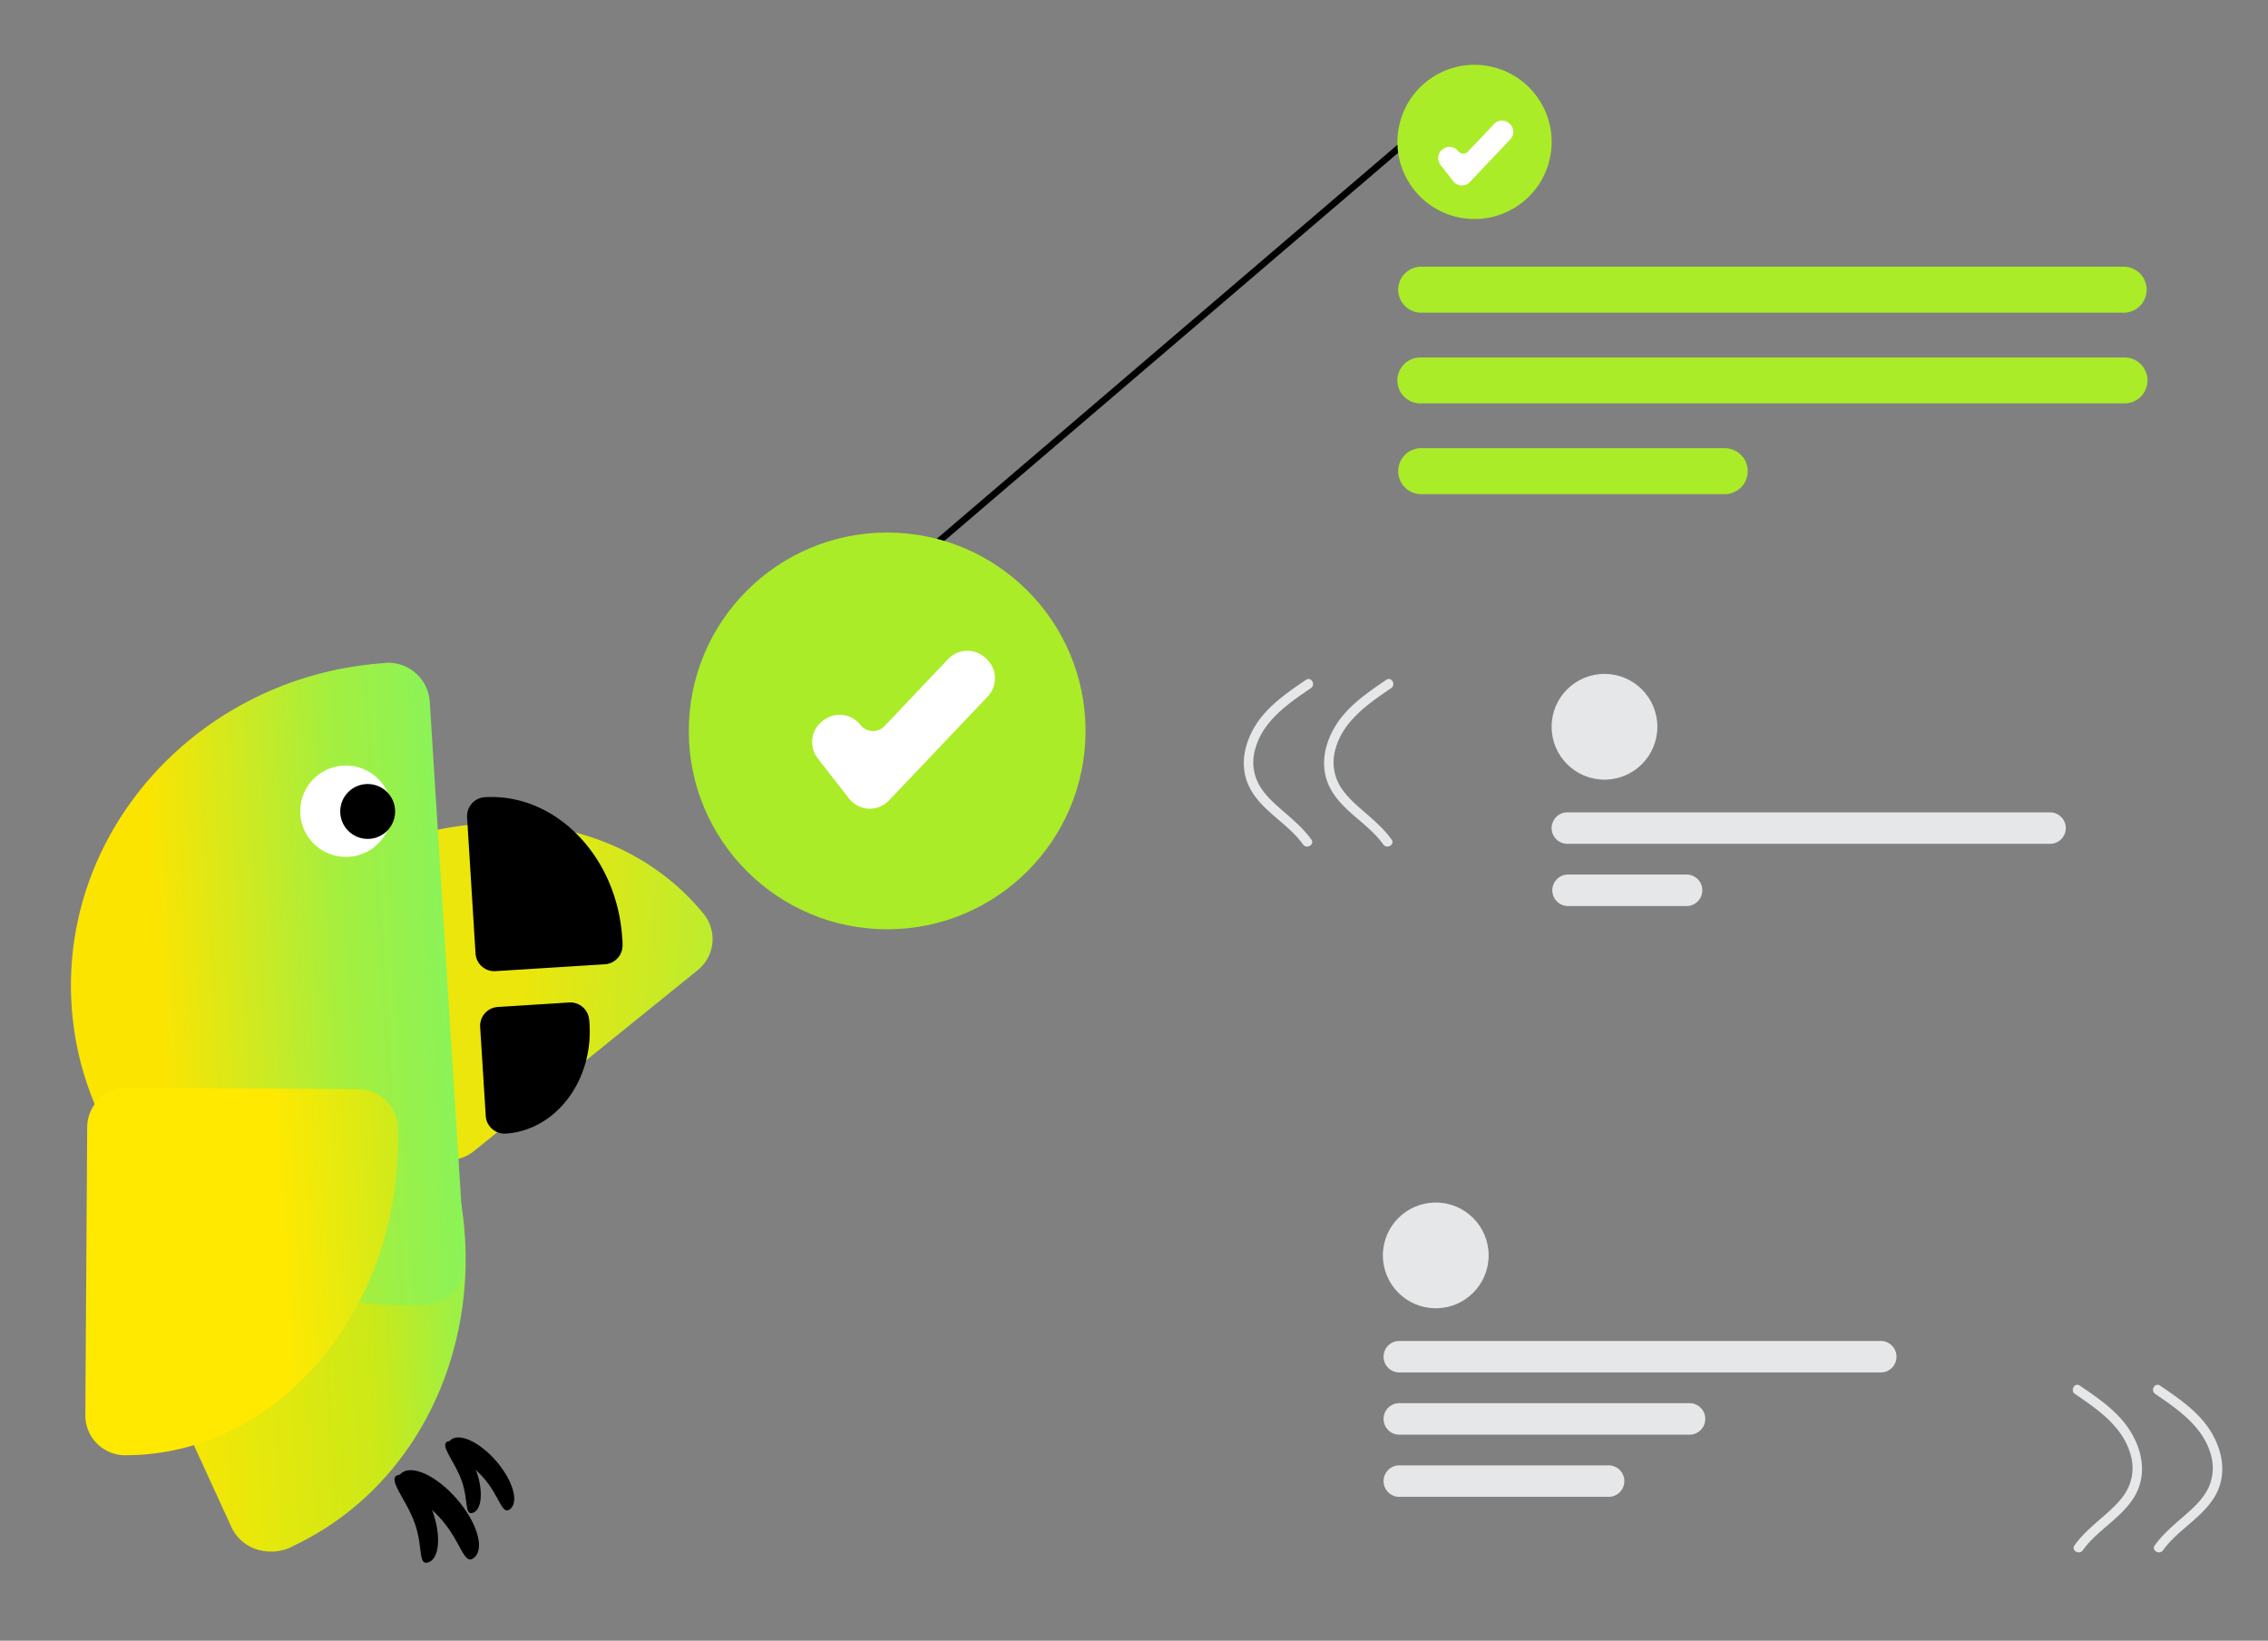 <svg id="Layer_1" data-name="Layer 1" xmlns="http://www.w3.org/2000/svg" xmlns:xlink="http://www.w3.org/1999/xlink" viewBox="0 0 706.4 511.06"><rect x="0" y="0" width="706.4" height="511.06" fill="#808080" stroke="none"/><defs><style>.cls-1{fill:#aaec27;}.cls-2{fill:#e6e7e8;}.cls-3{fill:#fff;}.cls-4{fill:url(#linear-gradient);}.cls-5{fill:url(#linear-gradient-2);}.cls-6{fill:url(#linear-gradient-3);}.cls-7{fill:url(#linear-gradient-4);}.cls-8{fill:url(#linear-gradient-5);}.cls-9{fill:url(#linear-gradient-6);}.cls-10{fill:url(#linear-gradient-7);}.cls-11{fill:url(#linear-gradient-8);}.cls-12{fill:url(#linear-gradient-9);}.cls-13{fill:url(#linear-gradient-10);}.cls-14{fill:url(#linear-gradient-11);}</style><linearGradient id="linear-gradient" x1="18647.55" y1="19959.74" x2="18829.62" y2="20004.51" gradientTransform="matrix(0.95, 0.32, 0.32, -0.95, -23940.35, 13306.51)" gradientUnits="userSpaceOnUse"><stop offset="0" stop-color="#ece60c"/><stop offset="0.5" stop-color="#a0f043"/><stop offset="1" stop-color="#62f980"/></linearGradient><linearGradient id="linear-gradient-2" x1="22835.47" y1="651.52" x2="22843.76" y2="648.59" gradientTransform="translate(-22690.81 1243.81) rotate(-3.6)" gradientUnits="userSpaceOnUse"><stop offset="0"/><stop offset="0.03"/><stop offset="1"/></linearGradient><linearGradient id="linear-gradient-3" x1="22833.44" y1="647.97" x2="22854.48" y2="651.42" gradientTransform="translate(-22690.81 1243.81) rotate(-3.6)" gradientUnits="userSpaceOnUse"><stop offset="0"/><stop offset="1"/></linearGradient><linearGradient id="linear-gradient-4" x1="-15805.86" y1="466.72" x2="-15851.77" y2="466.72" gradientTransform="matrix(-1, 0.06, 0.06, 1, -15657.23, 801.64)" xlink:href="#linear-gradient-3"/><linearGradient id="linear-gradient-5" x1="-15683.19" y1="596.47" x2="-15797.02" y2="596.47" gradientTransform="matrix(-1, 0.06, 0.06, 1, -15657.23, 801.64)" gradientUnits="userSpaceOnUse"><stop offset="0" stop-color="#f4e705"/><stop offset="0.5" stop-color="#cbe918"/><stop offset="1" stop-color="#67f97c"/></linearGradient><linearGradient id="linear-gradient-6" x1="-15679.28" y1="496.12" x2="-15796.59" y2="496.12" gradientTransform="matrix(-1, 0.06, 0.06, 1, -15657.23, 801.64)" gradientUnits="userSpaceOnUse"><stop offset="0" stop-color="#fce401"/><stop offset="0.5" stop-color="#a4ef3f"/><stop offset="1" stop-color="#76f66c"/></linearGradient><linearGradient id="linear-gradient-7" x1="-15825.42" y1="1117.41" x2="-15928.22" y2="1120.19" gradientTransform="matrix(-1, 0.09, 0.09, 1, -15838.07, 703.1)" gradientUnits="userSpaceOnUse"><stop offset="0" stop-color="#ffe901"/><stop offset="0.5" stop-color="#beeb24"/><stop offset="1" stop-color="#7df565"/></linearGradient><linearGradient id="linear-gradient-8" x1="-15805.86" y1="524.83" x2="-15839.93" y2="524.83" gradientTransform="matrix(-1, 0.06, 0.06, 1, -15657.23, 801.64)" xlink:href="#linear-gradient-3"/><linearGradient id="linear-gradient-9" x1="22814.03" y1="441.74" x2="22831.13" y2="441.74" xlink:href="#linear-gradient-3"/><linearGradient id="linear-gradient-10" x1="22819.15" y1="663.44" x2="22829.83" y2="660.76" gradientTransform="translate(-22690.81 1243.81) rotate(-3.6)" gradientUnits="userSpaceOnUse"><stop offset="0"/><stop offset="0.05"/><stop offset="1"/></linearGradient><linearGradient id="linear-gradient-11" x1="22818.45" y1="660.88" x2="22842.8" y2="662.66" xlink:href="#linear-gradient-3"/></defs><polygon points="281.39 176.69 445.31 36.49 446.07 38.54 282.73 178.25 281.39 176.69"/><circle class="cls-1" cx="459.25" cy="44.19" r="24.02" transform="translate(342.06 490.44) rotate(-80.78)"/><path class="cls-1" d="M661.72,97.39H442.38a7.16,7.16,0,0,1,0-14.31H661.72a7.16,7.16,0,0,1,0,14.31Z"/><path class="cls-1" d="M661.72,125.65H442.38a7.15,7.15,0,1,1,0-14.3H661.72a7.15,7.15,0,1,1,0,14.3Z"/><path class="cls-1" d="M537.46,153.92H442.38a7.16,7.16,0,0,1,0-14.31h95.08a7.16,7.16,0,0,1,0,14.31Z"/><circle class="cls-2" cx="499.74" cy="226.38" r="16.47"/><path class="cls-2" d="M638.52,262.84H488.18a4.9,4.9,0,1,1,0-9.8H638.52a4.9,4.9,0,0,1,0,9.8Z"/><path class="cls-2" d="M525.52,282.22H488.18a4.91,4.91,0,0,1,0-9.81h37.34a4.91,4.91,0,0,1,0,9.81Z"/><circle class="cls-2" cx="447.19" cy="391.04" r="16.47"/><path class="cls-2" d="M586,427.5H435.62a4.91,4.91,0,0,1,0-9.81H586a4.91,4.91,0,0,1,0,9.81Z"/><path class="cls-2" d="M526,446.88H435.62a4.91,4.91,0,0,1,0-9.81H526a4.91,4.91,0,1,1,0,9.81Z"/><path class="cls-2" d="M500.79,466.25H435.62a4.91,4.91,0,0,1,0-9.81h65.17a4.91,4.91,0,1,1,0,9.81Z"/><circle class="cls-1" cx="276.32" cy="227.67" r="61.79"/><path class="cls-3" d="M270.93,251.89h-.41a8.24,8.24,0,0,1-6.1-3.17l-9.74-12.52a8.25,8.25,0,0,1,1.45-11.56l.35-.27A8.25,8.25,0,0,1,268,225.8a4.89,4.89,0,0,0,3.66,1.9,4.81,4.81,0,0,0,3.83-1.53L295.3,205.3A8.25,8.25,0,0,1,307,205l.32.3a8.25,8.25,0,0,1,.32,11.65L276.9,249.32A8.21,8.21,0,0,1,270.93,251.89Z"/><path class="cls-3" d="M455.33,57.78h-.17a3.41,3.41,0,0,1-2.51-1.3l-4-5.15a3.4,3.4,0,0,1,.59-4.76l.15-.11a3.39,3.39,0,0,1,4.75.59,2.06,2.06,0,0,0,1.51.79,2,2,0,0,0,1.57-.63l8.14-8.59a3.38,3.38,0,0,1,4.79-.13l.13.12a3.38,3.38,0,0,1,.13,4.79L457.79,56.72A3.41,3.41,0,0,1,455.33,57.78Z"/><path class="cls-2" d="M646.27,434.19c7.15,4.86,15.09,10.32,17.4,19.17a14.57,14.57,0,0,1-1.49,11.34c-1.83,3.06-4.57,5.46-7.23,7.78-3.17,2.75-6.36,5.45-8.82,8.88-1.12,1.58,1.48,3.08,2.59,1.52,4.56-6.37,12.13-10,16.14-16.81,4.74-8.08,1.58-17.66-4.3-24.2-3.67-4.09-8.27-7.2-12.78-10.27-1.6-1.08-3.1,1.51-1.51,2.59Z"/><path class="cls-2" d="M671.27,434.19c7.15,4.86,15.09,10.32,17.4,19.17a14.57,14.57,0,0,1-1.49,11.34c-1.83,3.06-4.57,5.46-7.23,7.78-3.17,2.75-6.36,5.45-8.82,8.88-1.12,1.58,1.48,3.08,2.59,1.52,4.56-6.37,12.13-10,16.14-16.81,4.74-8.08,1.58-17.66-4.3-24.2-3.67-4.09-8.27-7.2-12.78-10.27-1.6-1.08-3.1,1.51-1.51,2.59Z"/><path class="cls-2" d="M433.3,214.35c1.59-1.08.08-3.68-1.52-2.59-4.51,3.06-9.11,6.18-12.77,10.26-5.88,6.54-9.05,16.12-4.3,24.21,4,6.83,11.58,10.43,16.13,16.8,1.12,1.56,3.72.06,2.59-1.51-2.45-3.44-5.65-6.14-8.81-8.89-2.67-2.32-5.4-4.72-7.24-7.78a14.55,14.55,0,0,1-1.48-11.33c2.3-8.86,10.25-14.32,17.4-19.17Z"/><path class="cls-2" d="M408.3,214.35c1.59-1.08.08-3.68-1.52-2.59-4.51,3.06-9.11,6.18-12.77,10.26-5.88,6.54-9.05,16.12-4.3,24.21,4,6.83,11.58,10.43,16.13,16.8,1.12,1.56,3.72.06,2.59-1.51-2.45-3.44-5.65-6.14-8.81-8.89-2.67-2.32-5.4-4.72-7.24-7.78a14.55,14.55,0,0,1-1.48-11.33c2.3-8.86,10.25-14.32,17.4-19.17Z"/><circle class="cls-3" cx="108.26" cy="251.47" r="16.2"/><path class="cls-4" d="M219.19,284.71a12.41,12.41,0,0,1-1.84,17.44l-69.74,56.41a12.39,12.39,0,0,1-17.43-1.85l-45.29-56a12.39,12.39,0,0,1,1.48-17.13q1.66-1.46,3.37-2.85c42-33.93,100-32.17,129.42,3.93Z"/><path class="cls-5" d="M148.4,458.33c-2.18-6.13-6.17-10.31-8.93-9.34s2.17,6.15,4.34,12.28.76,10.91,3.52,9.94S150.57,464.46,148.4,458.33Z"/><path class="cls-6" d="M154.51,455.06c-5.14-5.92-11.47-8.85-14.14-6.53s5.15,5.93,10.3,11.86,5.65,11.9,8.32,9.59S159.65,461,154.51,455.06Z"/><path class="cls-7" d="M150.94,248.32a5.86,5.86,0,0,0-4,2,5.92,5.92,0,0,0-1.46,4.26L148.11,297a5.88,5.88,0,0,0,6.23,5.5l34.06-2.14a5.87,5.87,0,0,0,5.5-6c0-.69,0-1.39-.09-2.09C192.21,266.71,173,247,151,248.32Z"/><path class="cls-8" d="M90.62,481.93a14.78,14.78,0,0,1-10.77.65,13,13,0,0,1-7.75-6.87l-40.35-88c-3.08-6.72.21-14.82,7.36-18.1l75.15-34.48c7-3.19,15-.65,18.3,5.77.72,1.41,1.42,2.83,2.08,4.28,24.28,52.91,4.55,114.23-44,136.69Z"/><path class="cls-9" d="M93.54,253.58a14.23,14.23,0,1,1,15.1,13.31,14.23,14.23,0,0,1-15.1-13.31m26.52-47.06C62.69,210.29,18.83,258.08,22.29,313s53,96.88,110.34,93.44h0a13,13,0,0,0,12.16-13.81l-10.93-174a13,13,0,0,0-13.8-12.17h0"/><path class="cls-10" d="M38.9,453.29a12.41,12.41,0,0,1-12.32-12.48l.58-89.69A12.39,12.39,0,0,1,39.63,338.8l72,.46a12.4,12.4,0,0,1,12.31,12c0,1.46.08,2.93.07,4.41-.35,53.95-38.51,97.74-85.07,97.61Z"/><path class="cls-11" d="M155.05,313.66a5.88,5.88,0,0,0-5.5,6.23l1.74,27.72a5.88,5.88,0,0,0,6.24,5.49h0c15.5-1,27.2-16.34,26.08-34.13,0-.48-.07-1-.12-1.43a5.88,5.88,0,0,0-6.21-5.28Z"/><circle class="cls-12" cx="114.52" cy="252.76" r="8.55"/><path class="cls-13" d="M134.79,470.9c-2.65-7.5-7.54-12.61-10.92-11.42s2.66,7.52,5.32,15,.92,13.34,4.29,12.15S137.45,478.4,134.79,470.9Z"/><path class="cls-14" d="M142.27,466.9c-6.29-7.24-14-10.82-17.29-8s6.3,7.26,12.59,14.5,6.92,14.57,10.18,11.73S148.56,474.15,142.27,466.9Z"/></svg>